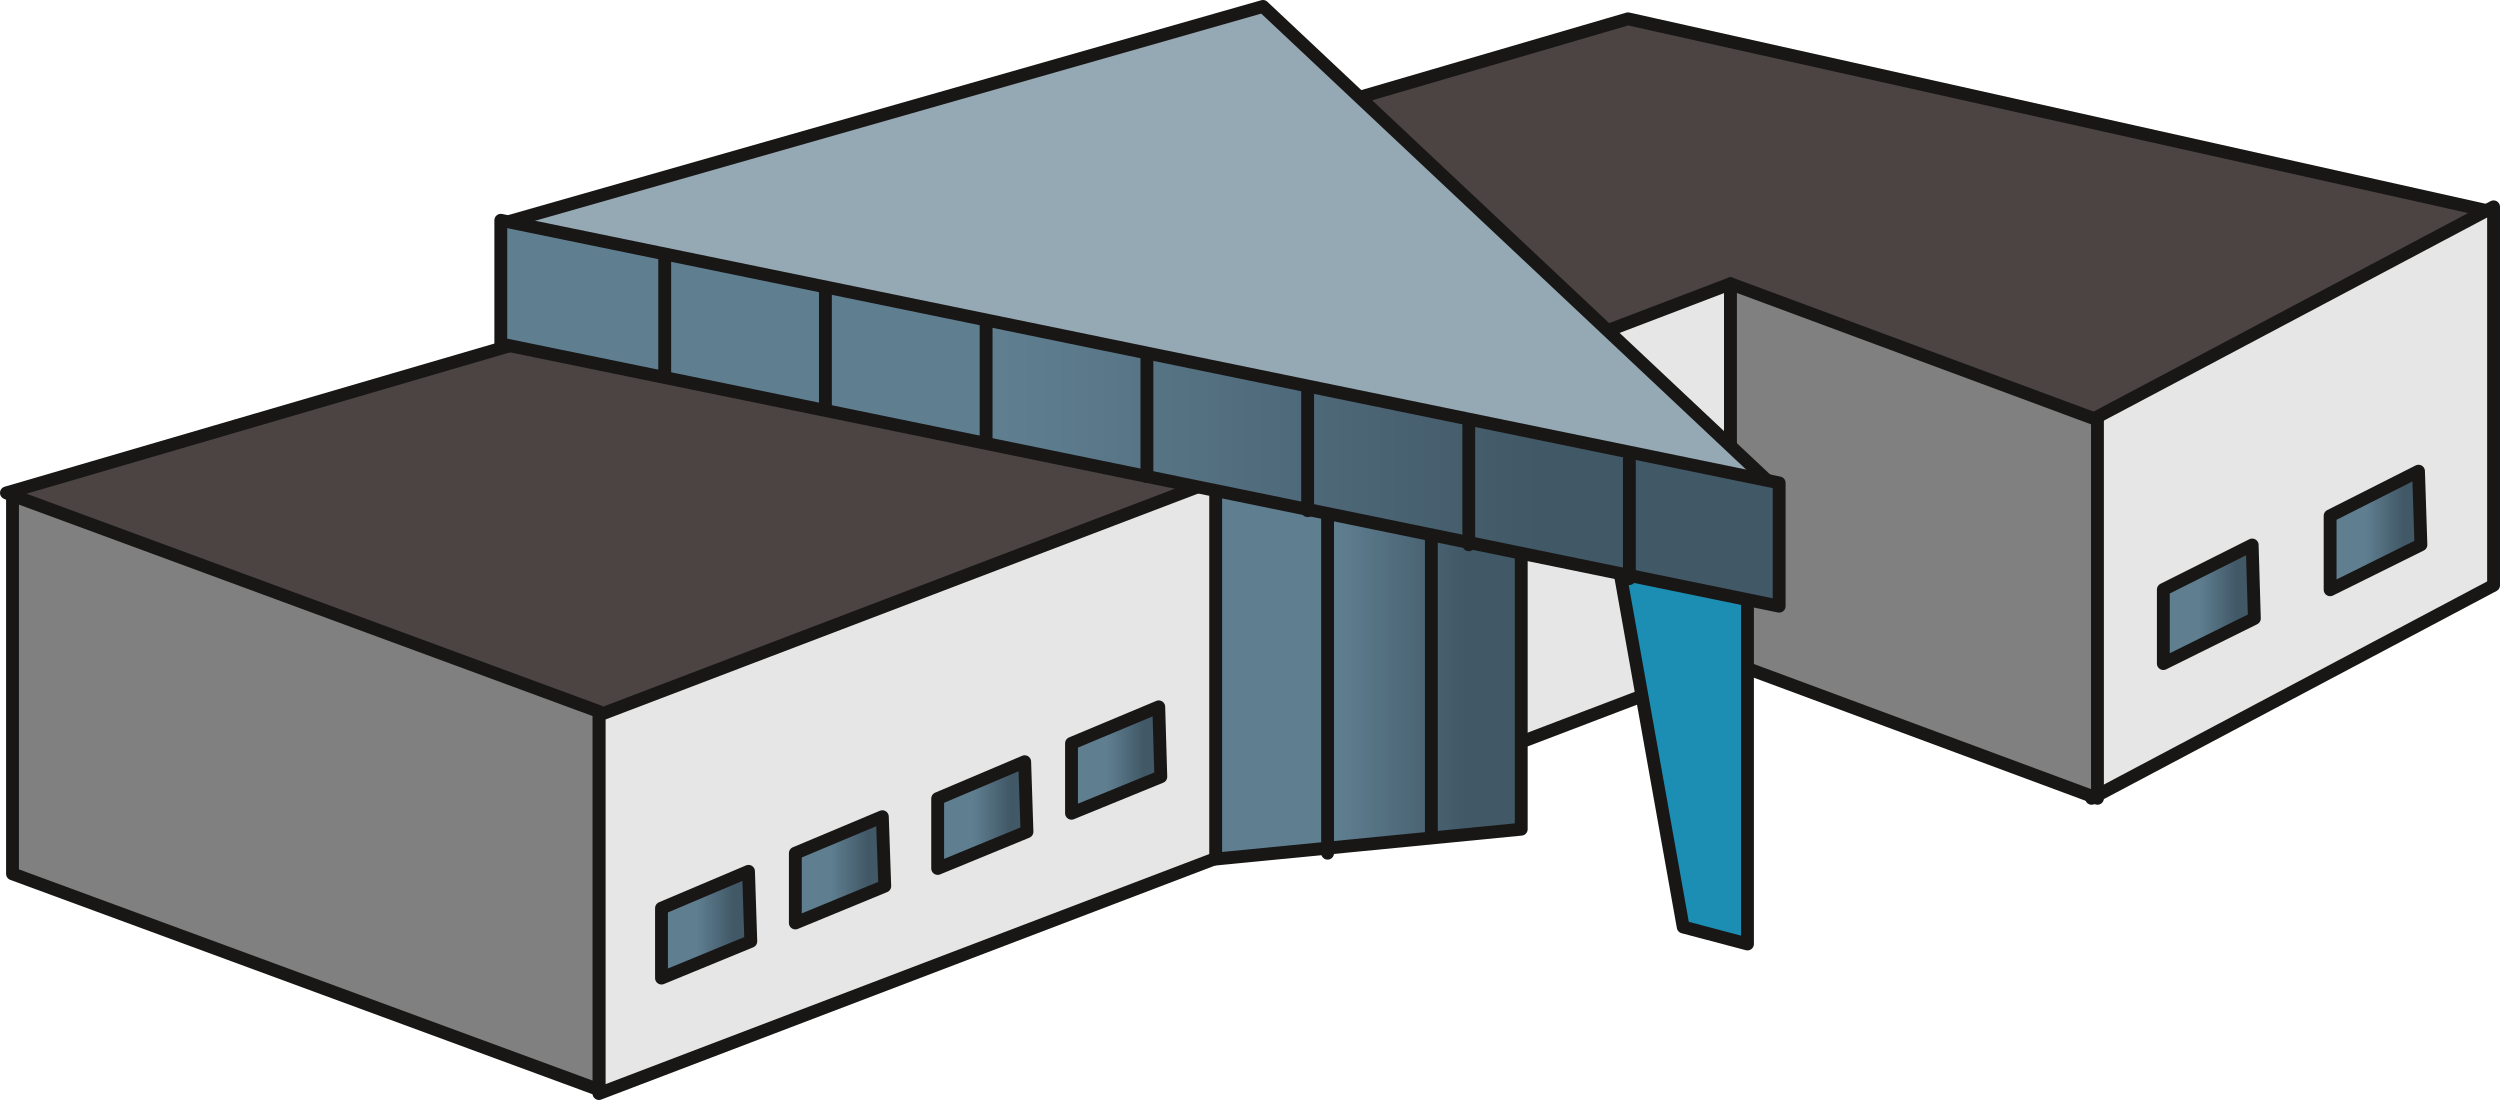 <?xml version="1.0" encoding="utf-8"?>
<!-- Generator: Adobe Illustrator 14.0.0, SVG Export Plug-In . SVG Version: 6.00 Build 43363)  -->
<!DOCTYPE svg PUBLIC "-//W3C//DTD SVG 1.1//EN" "http://www.w3.org/Graphics/SVG/1.1/DTD/svg11.dtd">
<svg version="1.1" id="Laag_1" xmlns="http://www.w3.org/2000/svg" xmlns:xlink="http://www.w3.org/1999/xlink" x="0px" y="0px"
	 width="21.78px" height="9.583px" viewBox="0 0 21.78 9.583" enable-background="new 0 0 21.78 9.583" xml:space="preserve">
<g>
	<g>
		<polygon fill="#4B4442" stroke="#181716" stroke-width="0.112" stroke-linecap="round" stroke-linejoin="round" points="
			0.056,4.294 14.183,0.164 21.701,1.843 18.273,3.658 5.087,6.494 		"/>
		<polygon fill="#E6E6E6" stroke="#181716" stroke-width="0.112" stroke-linecap="round" stroke-linejoin="round" points="
			15.076,5.769 5.218,9.527 5.218,6.23 15.076,2.472 		"/>
		<polygon fill="#E6E6E6" stroke="#181716" stroke-width="0.112" stroke-linecap="round" stroke-linejoin="round" points="
			21.724,5.099 18.222,6.955 18.222,3.658 21.724,1.802 		"/>
		<polygon fill="#808080" stroke="#181716" stroke-width="0.112" stroke-linecap="round" stroke-linejoin="round" points="
			18.273,6.955 15.076,5.769 15.076,2.472 18.273,3.658 		"/>
		<polygon fill="#808080" stroke="#181716" stroke-width="0.112" stroke-linecap="round" stroke-linejoin="round" points="
			5.218,9.494 0.109,7.613 0.109,4.316 5.218,6.199 		"/>
		<linearGradient id="SVGID_1_" gradientUnits="userSpaceOnUse" x1="10.591" y1="5.705" x2="13.253" y2="5.705">
			<stop  offset="0.39" style="stop-color:#5F7F91"/>
			<stop  offset="0.813" style="stop-color:#415866"/>
		</linearGradient>
		<polygon fill="url(#SVGID_1_)" stroke="#181716" stroke-width="0.112" stroke-linecap="round" stroke-linejoin="round" points="
			13.253,7.224 10.591,7.484 10.591,4.191 13.253,3.925 		"/>
		<linearGradient id="SVGID_2_" gradientUnits="userSpaceOnUse" x1="5.763" y1="8.056" x2="6.54" y2="8.056">
			<stop  offset="0.39" style="stop-color:#5F7F91"/>
			<stop  offset="0.813" style="stop-color:#415866"/>
		</linearGradient>
		<polygon fill="url(#SVGID_2_)" stroke="#181716" stroke-width="0.112" stroke-linecap="round" stroke-linejoin="round" points="
			5.763,8.521 5.763,7.912 6.521,7.591 6.541,8.201 		"/>
		<linearGradient id="SVGID_3_" gradientUnits="userSpaceOnUse" x1="6.929" y1="7.578" x2="7.708" y2="7.578">
			<stop  offset="0.39" style="stop-color:#5F7F91"/>
			<stop  offset="0.813" style="stop-color:#415866"/>
		</linearGradient>
		<polygon fill="url(#SVGID_3_)" stroke="#181716" stroke-width="0.112" stroke-linecap="round" stroke-linejoin="round" points="
			6.929,8.041 6.929,7.433 7.687,7.115 7.708,7.72 		"/>
		<linearGradient id="SVGID_4_" gradientUnits="userSpaceOnUse" x1="8.169" y1="7.101" x2="8.947" y2="7.101">
			<stop  offset="0.39" style="stop-color:#5F7F91"/>
			<stop  offset="0.813" style="stop-color:#415866"/>
		</linearGradient>
		<polygon fill="url(#SVGID_4_)" stroke="#181716" stroke-width="0.112" stroke-linecap="round" stroke-linejoin="round" points="
			8.169,7.566 8.169,6.957 8.927,6.636 8.947,7.246 		"/>
		<linearGradient id="SVGID_5_" gradientUnits="userSpaceOnUse" x1="9.335" y1="6.622" x2="10.113" y2="6.622">
			<stop  offset="0.39" style="stop-color:#5F7F91"/>
			<stop  offset="0.813" style="stop-color:#415866"/>
		</linearGradient>
		<polygon fill="url(#SVGID_5_)" stroke="#181716" stroke-width="0.112" stroke-linecap="round" stroke-linejoin="round" points="
			9.335,7.085 9.335,6.476 10.095,6.158 10.113,6.767 		"/>
		
			<linearGradient id="SVGID_6_" gradientUnits="userSpaceOnUse" x1="-8.011" y1="-39.796" x2="-7.186" y2="-39.796" gradientTransform="matrix(0.962 -0.064 0 1 26.549 44.572)">
			<stop  offset="0.39" style="stop-color:#5F7F91"/>
			<stop  offset="0.813" style="stop-color:#415866"/>
		</linearGradient>
		<polygon fill="url(#SVGID_6_)" stroke="#181716" stroke-width="0.112" stroke-linecap="round" stroke-linejoin="round" points="
			18.847,5.781 18.847,5.136 19.621,4.748 19.64,5.388 		"/>
		
			<linearGradient id="SVGID_7_" gradientUnits="userSpaceOnUse" x1="-6.5" y1="-40.342" x2="-5.677" y2="-40.342" gradientTransform="matrix(0.962 -0.064 0 1 26.549 44.572)">
			<stop  offset="0.39" style="stop-color:#5F7F91"/>
			<stop  offset="0.813" style="stop-color:#415866"/>
		</linearGradient>
		<polygon fill="url(#SVGID_7_)" stroke="#181716" stroke-width="0.112" stroke-linecap="round" stroke-linejoin="round" points="
			20.3,5.138 20.3,4.494 21.07,4.105 21.091,4.746 		"/>
		<polygon fill="#95A9B5" stroke="#181716" stroke-width="0.112" stroke-linecap="round" stroke-linejoin="round" points="
			4.41,1.937 15.421,4.21 11.003,0.056 		"/>
		
			<line fill="#808080" stroke="#181716" stroke-width="0.112" stroke-linecap="round" stroke-linejoin="round" x1="11.566" y1="4.498" x2="11.566" y2="7.433"/>
		
			<line fill="#808080" stroke="#181716" stroke-width="0.112" stroke-linecap="round" stroke-linejoin="round" x1="12.47" y1="4.646" x2="12.47" y2="7.25"/>
		<polyline fill="#1D8EB3" stroke="#181716" stroke-width="0.112" stroke-linecap="round" stroke-linejoin="round" points="
			14.07,4.746 14.664,8.076 15.224,8.224 15.224,4.861 		"/>
		<linearGradient id="SVGID_8_" gradientUnits="userSpaceOnUse" x1="4.363" y1="3.6" x2="15.499" y2="3.6">
			<stop  offset="0.39" style="stop-color:#5F7F91"/>
			<stop  offset="0.813" style="stop-color:#415866"/>
		</linearGradient>
		<polygon fill="url(#SVGID_8_)" stroke="#181716" stroke-width="0.112" stroke-linecap="round" stroke-linejoin="round" points="
			15.5,5.281 4.363,2.996 4.363,1.919 15.5,4.207 		"/>
	</g>
	<linearGradient id="SVGID_9_" gradientUnits="userSpaceOnUse" x1="5.79" y1="2.745" x2="5.79" y2="2.745">
		<stop  offset="0.39" style="stop-color:#5F7F91"/>
		<stop  offset="0.813" style="stop-color:#415866"/>
	</linearGradient>
	
		<line fill="url(#SVGID_9_)" stroke="#181716" stroke-width="0.112" stroke-linecap="round" stroke-linejoin="round" x1="5.791" y1="3.263" x2="5.791" y2="2.226"/>
	<linearGradient id="SVGID_10_" gradientUnits="userSpaceOnUse" x1="7.191" y1="3.041" x2="7.191" y2="3.041">
		<stop  offset="0.39" style="stop-color:#5F7F91"/>
		<stop  offset="0.813" style="stop-color:#415866"/>
	</linearGradient>
	
		<line fill="url(#SVGID_10_)" stroke="#181716" stroke-width="0.112" stroke-linecap="round" stroke-linejoin="round" x1="7.191" y1="3.56" x2="7.191" y2="2.521"/>
	<linearGradient id="SVGID_11_" gradientUnits="userSpaceOnUse" x1="8.591" y1="3.338" x2="8.591" y2="3.338">
		<stop  offset="0.39" style="stop-color:#5F7F91"/>
		<stop  offset="0.813" style="stop-color:#415866"/>
	</linearGradient>
	
		<line fill="url(#SVGID_11_)" stroke="#181716" stroke-width="0.112" stroke-linecap="round" stroke-linejoin="round" x1="8.591" y1="3.857" x2="8.591" y2="2.82"/>
	<linearGradient id="SVGID_12_" gradientUnits="userSpaceOnUse" x1="9.992" y1="3.633" x2="9.992" y2="3.633">
		<stop  offset="0.39" style="stop-color:#5F7F91"/>
		<stop  offset="0.813" style="stop-color:#415866"/>
	</linearGradient>
	
		<line fill="url(#SVGID_12_)" stroke="#181716" stroke-width="0.112" stroke-linecap="round" stroke-linejoin="round" x1="9.992" y1="4.152" x2="9.992" y2="3.115"/>
	<linearGradient id="SVGID_13_" gradientUnits="userSpaceOnUse" x1="11.392" y1="3.93" x2="11.392" y2="3.93">
		<stop  offset="0.39" style="stop-color:#5F7F91"/>
		<stop  offset="0.813" style="stop-color:#415866"/>
	</linearGradient>
	
		<line fill="url(#SVGID_13_)" stroke="#181716" stroke-width="0.112" stroke-linecap="round" stroke-linejoin="round" x1="11.392" y1="4.449" x2="11.392" y2="3.412"/>
	<linearGradient id="SVGID_14_" gradientUnits="userSpaceOnUse" x1="12.796" y1="4.227" x2="12.796" y2="4.227">
		<stop  offset="0.39" style="stop-color:#5F7F91"/>
		<stop  offset="0.813" style="stop-color:#415866"/>
	</linearGradient>
	
		<line fill="url(#SVGID_14_)" stroke="#181716" stroke-width="0.112" stroke-linecap="round" stroke-linejoin="round" x1="12.796" y1="4.746" x2="12.796" y2="3.708"/>
	<linearGradient id="SVGID_15_" gradientUnits="userSpaceOnUse" x1="14.195" y1="4.522" x2="14.195" y2="4.522">
		<stop  offset="0.39" style="stop-color:#5F7F91"/>
		<stop  offset="0.813" style="stop-color:#415866"/>
	</linearGradient>
	
		<line fill="url(#SVGID_15_)" stroke="#181716" stroke-width="0.112" stroke-linecap="round" stroke-linejoin="round" x1="14.195" y1="5.041" x2="14.195" y2="4.003"/>
</g>
</svg>
